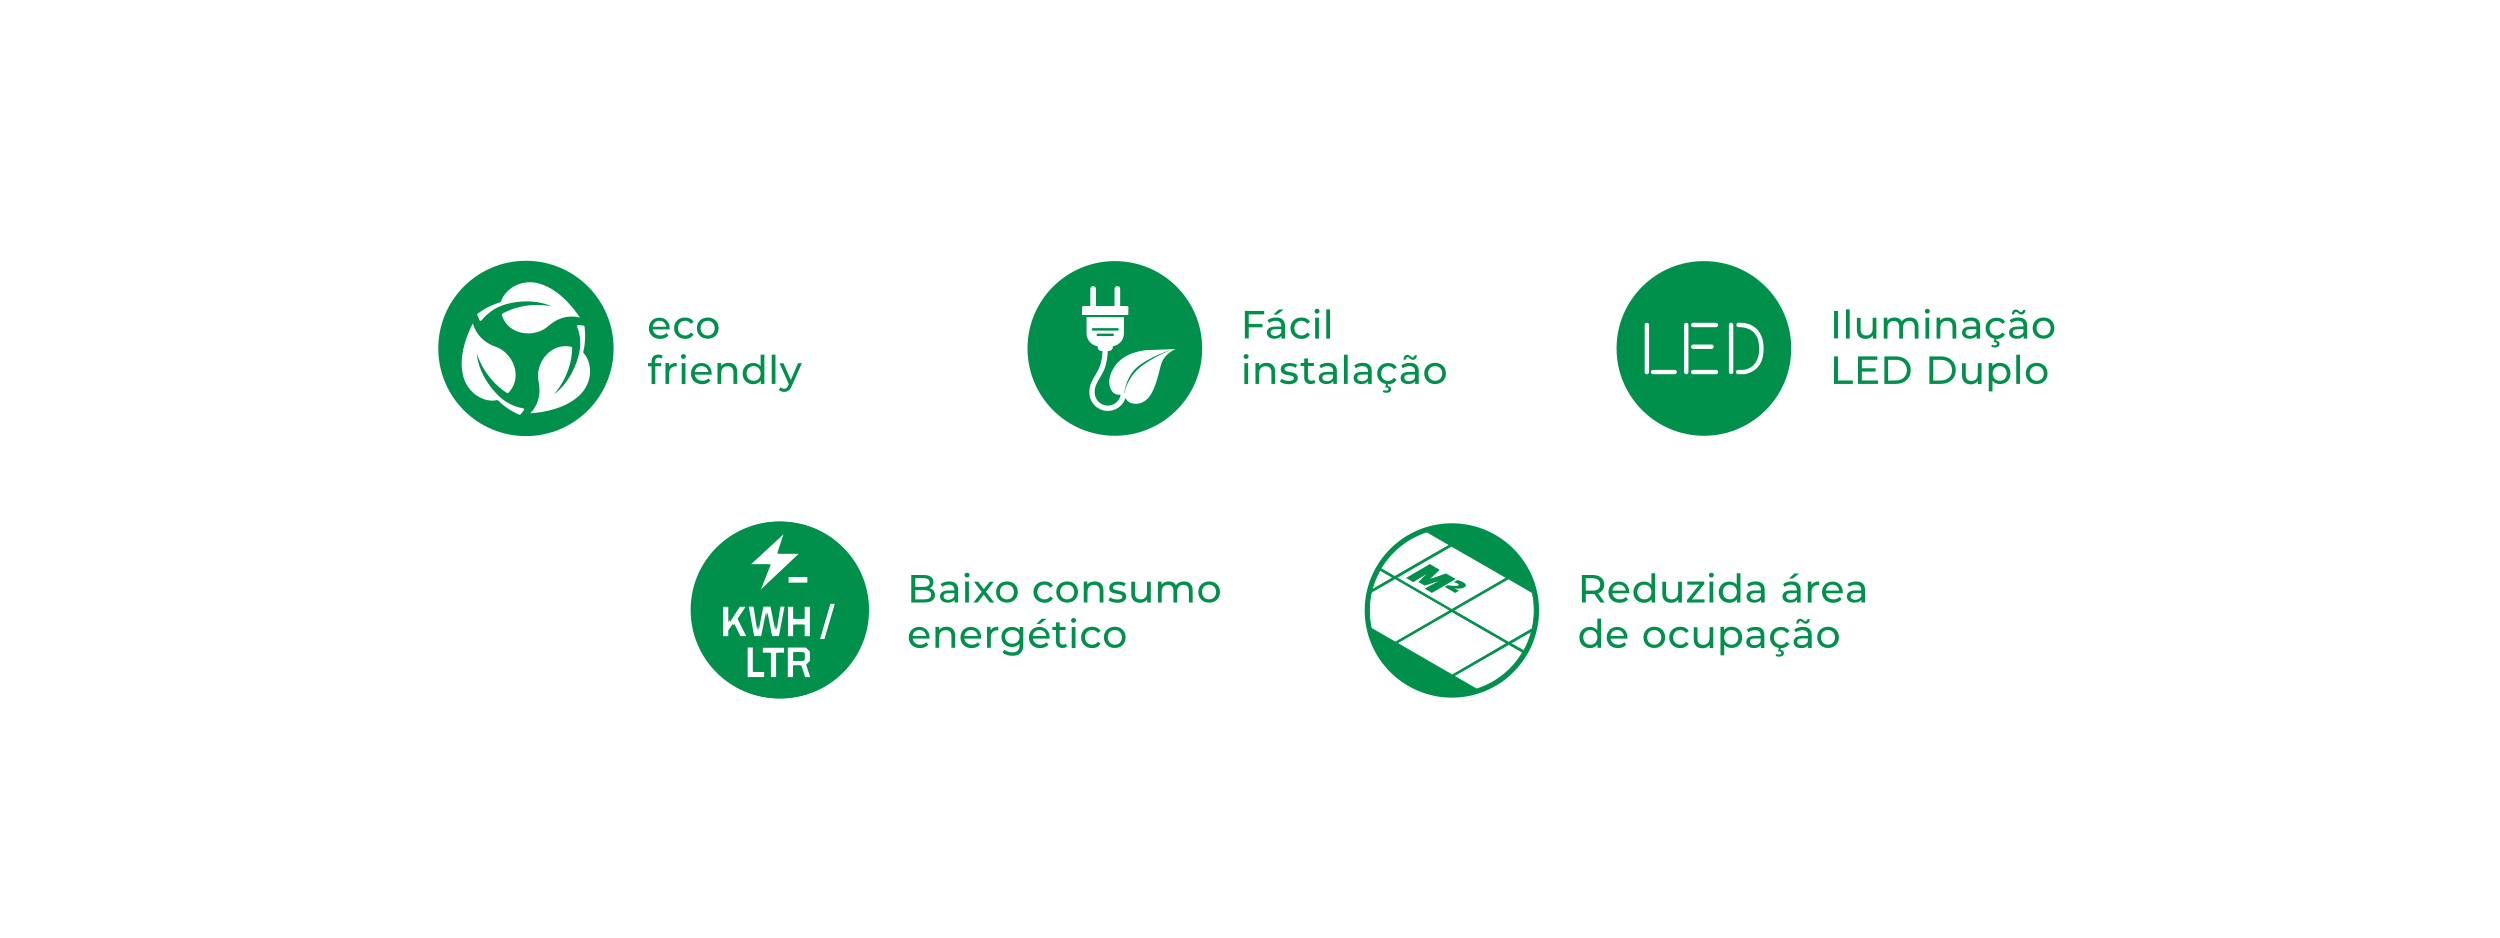 <?xml version="1.0" encoding="UTF-8"?>
<svg xmlns="http://www.w3.org/2000/svg" xmlns:xlink="http://www.w3.org/1999/xlink" version="1.1" x="0px" y="0px" viewBox="0 0 1600 600" style="enable-background:new 0 0 1600 600;" xml:space="preserve">
<style type="text/css">
	.st0{fill:#FFFFFF;}
	.st1{fill:#00904C;}
	.st2{fill:none;stroke:#00904C;stroke-width:0.605;stroke-miterlimit:10;}
</style>
<g id="Layer_2">
	<rect class="st0" width="1600" height="600"></rect>
</g>
<g id="Layer_1">
	<g>
		<path class="st1" d="M985,390.7c0,30.8-25,55.8-55.8,55.8s-55.8-25-55.8-55.8s25-55.8,55.8-55.8C960,334.9,985,359.9,985,390.7"></path>
	</g>
	<polygon class="st0" points="929.1,390.1 893.8,369.7 928.9,349.5 964.2,369.8  "></polygon>
	<polygon class="st2" points="929.1,390.1 893.8,369.7 928.9,349.5 964.2,369.8  "></polygon>
	<polygon class="st0" points="929.4,432 894.1,411.6 929.1,391.4 964.4,411.7  "></polygon>
	<polygon class="st2" points="929.4,432 894.1,411.6 929.1,391.4 964.4,411.7  "></polygon>
	<polygon class="st1" points="912.9,367.4 904.5,372.6 899.8,369.9 915.1,361 921.4,364.7 915.3,370.5 925.4,367 931.7,370.6    916.4,379.5 911.7,376.7 920.7,371.9 911.8,374.8 907.8,372.5  "></polygon>
	<g>
		<path class="st1" d="M924.6,375.6l1.9-1.1c3.9,0.6,5.9,0.6,6.7,0.2c0.5-0.3,0.6-0.6-0.1-1.1c-0.8-0.4-1.6-0.7-2.7-1l2.3-1.4    c1.1,0.2,2.5,0.7,3.6,1.4c2.9,1.7,1.9,2.7,0.7,3.4c-1.4,0.8-3.8,0.9-6.1,0.5l2.8,1.6l-2.4,1.4L924.6,375.6z"></path>
		<path class="st0" d="M891.5,369.7l-8.3-4.8c-2.2,3.9-3.9,8.1-5.1,12.5L891.5,369.7z"></path>
		<path class="st2" d="M891.5,369.7l-8.3-4.8c-2.2,3.9-3.9,8.1-5.1,12.5L891.5,369.7z"></path>
		<path class="st0" d="M883.7,363.9l8.9,5.1l35.1-20.2l-14.5-8.4C900.7,344.4,890.3,352.8,883.7,363.9"></path>
		<path class="st2" d="M883.7,363.9l8.9,5.1l35.1-20.2l-14.5-8.4C900.7,344.4,890.3,352.8,883.7,363.9z"></path>
		<path class="st0" d="M930.2,390.7l35.3,20.4l15.1-8.7c0.9-3.8,1.3-7.7,1.3-11.7c0-3.9-0.4-7.7-1.2-11.4l-15.3-8.9L930.2,390.7z"></path>
		<path class="st2" d="M930.2,390.7l35.3,20.4l15.1-8.7c0.9-3.8,1.3-7.7,1.3-11.7c0-3.9-0.4-7.7-1.2-11.4l-15.3-8.9L930.2,390.7z"></path>
		<path class="st0" d="M975.2,416.5c2.2-3.9,3.9-8.1,5-12.5l-13.4,7.7L975.2,416.5z"></path>
		<path class="st2" d="M975.2,416.5c2.2-3.9,3.9-8.1,5-12.5l-13.4,7.7L975.2,416.5z"></path>
		<path class="st0" d="M965.6,412.4l-35.1,20.2L945,441c12.5-3.9,23-12.4,29.5-23.5L965.6,412.4z"></path>
		<path class="st2" d="M965.6,412.4l-35.1,20.2L945,441c12.5-3.9,23-12.4,29.5-23.5L965.6,412.4z"></path>
		<path class="st0" d="M877.6,402.1L893,411l35.1-20.3l-35.3-20.4l-15.1,8.7c-0.9,3.8-1.3,7.7-1.3,11.7    C876.4,394.6,876.8,398.5,877.6,402.1"></path>
		<path class="st2" d="M877.6,402.1L893,411l35.1-20.3l-35.3-20.4l-15.1,8.7c-0.9,3.8-1.3,7.7-1.3,11.7    C876.4,394.6,876.8,398.5,877.6,402.1z"></path>
	</g>
	<g>
		<path class="st1" d="M1024.2,385.6l-3.8-5.4c-0.4,0-0.7,0-1.1,0h-4.4v5.4h-2.5V368h6.9c4.6,0,7.4,2.3,7.4,6.1    c0,2.7-1.4,4.7-3.9,5.6l4.2,5.9H1024.2z M1024.1,374.1c0-2.5-1.7-4-4.9-4h-4.3v7.9h4.3C1022.4,378.1,1024.1,376.6,1024.1,374.1z"></path>
		<path class="st1" d="M1042.7,379.7h-10.8c0.3,2.3,2.2,3.9,4.8,3.9c1.6,0,2.9-0.5,3.9-1.6l1.3,1.6c-1.2,1.4-3,2.2-5.3,2.2    c-4.3,0-7.2-2.8-7.2-6.8s2.8-6.8,6.7-6.8c3.9,0,6.6,2.8,6.6,6.9C1042.8,379.2,1042.8,379.5,1042.7,379.7z M1031.9,378h8.6    c-0.3-2.2-1.9-3.8-4.3-3.8C1033.9,374.1,1032.2,375.7,1031.9,378z"></path>
		<path class="st1" d="M1059.3,366.9v18.7h-2.3v-2.1c-1.1,1.5-2.8,2.3-4.8,2.3c-3.9,0-6.8-2.7-6.8-6.8c0-4.1,2.8-6.8,6.8-6.8    c1.9,0,3.6,0.7,4.7,2.1v-7.4L1059.3,366.9L1059.3,366.9z M1056.9,378.9c0-2.8-1.9-4.7-4.5-4.7s-4.5,1.8-4.5,4.7    c0,2.8,1.9,4.7,4.5,4.7S1056.9,381.8,1056.9,378.9z"></path>
		<path class="st1" d="M1076.4,372.2v13.4h-2.3v-2c-1,1.4-2.6,2.2-4.5,2.2c-3.5,0-5.7-1.9-5.7-5.8v-7.7h2.4v7.4    c0,2.6,1.3,3.9,3.6,3.9c2.5,0,4.1-1.6,4.1-4.4v-6.9h2.4V372.2z"></path>
		<path class="st1" d="M1090.9,383.6v2h-11.2V384l7.9-9.8h-7.7v-2h10.8v1.6l-7.9,9.8H1090.9z"></path>
		<path class="st1" d="M1093.7,368.1c0-0.9,0.7-1.6,1.6-1.6s1.6,0.7,1.6,1.5c0,0.9-0.7,1.6-1.6,1.6    C1094.4,369.7,1093.7,369,1093.7,368.1z M1094.1,372.2h2.4v13.4h-2.4V372.2z"></path>
		<path class="st1" d="M1113.9,366.9v18.7h-2.3v-2.1c-1.1,1.5-2.8,2.3-4.8,2.3c-3.9,0-6.8-2.7-6.8-6.8c0-4.1,2.8-6.8,6.8-6.8    c1.9,0,3.6,0.7,4.7,2.1v-7.4L1113.9,366.9L1113.9,366.9z M1111.6,378.9c0-2.8-1.9-4.7-4.5-4.7s-4.5,1.8-4.5,4.7    c0,2.8,1.9,4.7,4.5,4.7C1109.6,383.6,1111.6,381.8,1111.6,378.9z"></path>
		<path class="st1" d="M1129.4,377.5v8.1h-2.3v-1.8c-0.8,1.2-2.3,1.9-4.4,1.9c-3,0-4.9-1.6-4.9-3.9c0-2.1,1.4-3.9,5.4-3.9h3.8v-0.5    c0-2-1.2-3.2-3.6-3.2c-1.6,0-3.2,0.6-4.2,1.4l-1-1.8c1.4-1.1,3.4-1.7,5.5-1.7C1127.3,372.1,1129.4,373.9,1129.4,377.5z     M1127,381.5v-1.9h-3.7c-2.4,0-3.1,0.9-3.1,2.1c0,1.3,1.1,2.2,2.9,2.2C1124.9,383.9,1126.3,383,1127,381.5z"></path>
		<path class="st1" d="M1152.4,377.5v8.1h-2.3v-1.8c-0.8,1.2-2.3,1.9-4.4,1.9c-3,0-4.9-1.6-4.9-3.9c0-2.1,1.4-3.9,5.4-3.9h3.8v-0.5    c0-2-1.2-3.2-3.6-3.2c-1.6,0-3.2,0.6-4.2,1.4l-1-1.8c1.4-1.1,3.4-1.7,5.5-1.7C1150.4,372.1,1152.4,373.9,1152.4,377.5z     M1150,381.5v-1.9h-3.7c-2.4,0-3.1,0.9-3.1,2.1c0,1.3,1.1,2.2,2.9,2.2C1148,383.9,1149.4,383,1150,381.5z M1147.3,370.3h-2.3    l3.4-3.3h3.1L1147.3,370.3z"></path>
		<path class="st1" d="M1164.2,372.1v2.3c-0.2,0-0.4,0-0.6,0c-2.6,0-4.2,1.6-4.2,4.5v6.7h-2.4v-13.4h2.3v2.2    C1160.2,372.9,1161.9,372.1,1164.2,372.1z"></path>
		<path class="st1" d="M1179.4,379.7h-10.8c0.3,2.3,2.2,3.9,4.8,3.9c1.6,0,2.9-0.5,3.9-1.6l1.3,1.6c-1.2,1.4-3,2.2-5.3,2.2    c-4.3,0-7.2-2.8-7.2-6.8s2.8-6.8,6.7-6.8c3.9,0,6.6,2.8,6.6,6.9C1179.4,379.2,1179.4,379.5,1179.4,379.7z M1168.5,378h8.6    c-0.3-2.2-1.9-3.8-4.3-3.8C1170.5,374.1,1168.8,375.7,1168.5,378z"></path>
		<path class="st1" d="M1193.6,377.5v8.1h-2.3v-1.8c-0.8,1.2-2.3,1.9-4.4,1.9c-3,0-4.9-1.6-4.9-3.9c0-2.1,1.4-3.9,5.4-3.9h3.8v-0.5    c0-2-1.2-3.2-3.6-3.2c-1.6,0-3.2,0.6-4.2,1.4l-1-1.8c1.4-1.1,3.4-1.7,5.5-1.7C1191.5,372.1,1193.6,373.9,1193.6,377.5z     M1191.2,381.5v-1.9h-3.7c-2.4,0-3.1,0.9-3.1,2.1c0,1.3,1.1,2.2,2.9,2.2C1189.1,383.9,1190.6,383,1191.2,381.5z"></path>
	</g>
	<g>
		<path class="st1" d="M1024.7,395.9v18.7h-2.3v-2.1c-1.1,1.5-2.8,2.3-4.8,2.3c-3.9,0-6.8-2.7-6.8-6.8c0-4.1,2.8-6.8,6.8-6.8    c1.9,0,3.6,0.7,4.7,2.1v-7.4L1024.7,395.9L1024.7,395.9z M1022.3,407.9c0-2.8-1.9-4.7-4.5-4.7s-4.5,1.8-4.5,4.7    c0,2.8,1.9,4.7,4.5,4.7C1020.3,412.7,1022.3,410.8,1022.3,407.9z"></path>
		<path class="st1" d="M1041.6,408.7h-10.8c0.3,2.3,2.2,3.9,4.8,3.9c1.6,0,2.9-0.5,3.9-1.6l1.3,1.6c-1.2,1.4-3,2.2-5.3,2.2    c-4.3,0-7.2-2.8-7.2-6.8s2.8-6.8,6.7-6.8c3.9,0,6.6,2.8,6.6,6.9C1041.6,408.2,1041.6,408.5,1041.6,408.7z M1030.7,407h8.6    c-0.3-2.2-1.9-3.8-4.3-3.8C1032.7,403.2,1031,404.7,1030.7,407z"></path>
		<path class="st1" d="M1051.8,407.9c0-4,2.9-6.8,7-6.8c4,0,6.9,2.8,6.9,6.8s-2.9,6.8-6.9,6.8    C1054.7,414.8,1051.8,411.9,1051.8,407.9z M1063.2,407.9c0-2.8-1.9-4.7-4.5-4.7s-4.5,1.8-4.5,4.7c0,2.8,1.9,4.7,4.5,4.7    S1063.2,410.8,1063.2,407.9z"></path>
		<path class="st1" d="M1068.3,407.9c0-4,2.9-6.8,7.1-6.8c2.4,0,4.4,1,5.4,2.8l-1.8,1.2c-0.9-1.3-2.2-1.9-3.6-1.9    c-2.6,0-4.6,1.8-4.6,4.7c0,2.9,2,4.7,4.6,4.7c1.5,0,2.8-0.6,3.6-1.9l1.8,1.2c-1.1,1.9-3,2.9-5.4,2.9    C1071.3,414.8,1068.3,411.9,1068.3,407.9z"></path>
		<path class="st1" d="M1096.5,401.3v13.4h-2.3v-2c-1,1.4-2.6,2.2-4.5,2.2c-3.5,0-5.7-1.9-5.7-5.8v-7.7h2.4v7.4    c0,2.6,1.3,3.9,3.6,3.9c2.5,0,4.1-1.6,4.1-4.4v-6.9h2.4V401.3z"></path>
		<path class="st1" d="M1115,407.9c0,4.1-2.8,6.8-6.8,6.8c-1.9,0-3.6-0.7-4.7-2.2v6.9h-2.4v-18.2h2.3v2.1c1.1-1.5,2.8-2.2,4.8-2.2    C1112.1,401.1,1115,403.9,1115,407.9z M1112.5,407.9c0-2.8-1.9-4.7-4.5-4.7c-2.5,0-4.5,1.9-4.5,4.7c0,2.8,1.9,4.7,4.5,4.7    C1110.6,412.7,1112.5,410.8,1112.5,407.9z"></path>
		<path class="st1" d="M1129.2,406.6v8.1h-2.3v-1.8c-0.8,1.2-2.3,1.9-4.4,1.9c-3,0-4.9-1.6-4.9-3.9c0-2.1,1.4-3.9,5.4-3.9h3.8v-0.5    c0-2-1.2-3.2-3.6-3.2c-1.6,0-3.2,0.6-4.2,1.4l-1-1.8c1.4-1.1,3.4-1.7,5.5-1.7C1127.2,401.1,1129.2,402.9,1129.2,406.6z     M1126.8,410.5v-1.9h-3.7c-2.4,0-3.1,0.9-3.1,2.1c0,1.3,1.1,2.2,2.9,2.2C1124.8,412.9,1126.2,412.1,1126.8,410.5z"></path>
		<path class="st1" d="M1143.4,410.7l1.8,1.2c-1.1,1.9-3,2.9-5.4,2.9l-0.3,1.1c1.5,0.2,2.2,1,2.2,2.1c0,1.4-1.2,2.3-3.1,2.3    c-0.9,0-1.6-0.2-2.2-0.6l0.5-1.2c0.5,0.3,1.1,0.4,1.7,0.4c1,0,1.4-0.4,1.4-1s-0.4-1-1.4-1h-0.7l0.6-2.2c-3.4-0.6-5.7-3.2-5.7-6.7    c0-4,2.9-6.8,7.1-6.8c2.4,0,4.4,1,5.4,2.8l-1.8,1.2c-0.9-1.3-2.2-1.9-3.6-1.9c-2.6,0-4.6,1.8-4.6,4.7c0,2.9,2,4.7,4.6,4.7    C1141.2,412.7,1142.6,412,1143.4,410.7z"></path>
		<path class="st1" d="M1159.5,406.6v8.1h-2.3v-1.8c-0.8,1.2-2.3,1.9-4.4,1.9c-3,0-4.9-1.6-4.9-3.9c0-2.1,1.4-3.9,5.4-3.9h3.8v-0.5    c0-2-1.2-3.2-3.6-3.2c-1.6,0-3.2,0.6-4.2,1.4l-1-1.8c1.4-1.1,3.4-1.7,5.5-1.7C1157.4,401.1,1159.5,402.9,1159.5,406.6z     M1151,399.1h-1.4c0.1-1.9,1-3.1,2.5-3.1c1.6,0,2.4,1.7,3.4,1.7c0.7,0,1.2-0.6,1.3-1.5h1.4c-0.1,1.8-1,3-2.5,3    c-1.6,0-2.4-1.7-3.4-1.7C1151.6,397.6,1151.1,398.1,1151,399.1z M1157,410.5v-1.9h-3.7c-2.4,0-3.1,0.9-3.1,2.1    c0,1.3,1.1,2.2,2.9,2.2C1155,412.9,1156.4,412.1,1157,410.5z"></path>
		<path class="st1" d="M1163,407.9c0-4,2.9-6.8,7-6.8c4,0,6.9,2.8,6.9,6.8s-2.9,6.8-6.9,6.8C1165.9,414.8,1163,411.9,1163,407.9z     M1174.4,407.9c0-2.8-1.9-4.7-4.5-4.7s-4.5,1.8-4.5,4.7c0,2.8,1.9,4.7,4.5,4.7S1174.4,410.8,1174.4,407.9z"></path>
	</g>
	<g>
		<path class="st1" d="M598.4,380.8c0,3-2.3,4.8-6.8,4.8h-8.4V368h7.9c4.1,0,6.3,1.7,6.3,4.6c0,1.9-1,3.2-2.4,3.9    C597.1,377,598.4,378.5,598.4,380.8z M585.8,370v5.6h5.2c2.6,0,4-1,4-2.8c0-1.9-1.5-2.8-4-2.8L585.8,370L585.8,370z M595.9,380.6    c0-2-1.5-2.9-4.3-2.9h-5.8v5.9h5.8C594.4,383.5,595.9,382.7,595.9,380.6z"></path>
		<path class="st1" d="M613.2,377.5v8.1h-2.3v-1.8c-0.8,1.2-2.3,1.9-4.4,1.9c-3,0-4.9-1.6-4.9-3.9c0-2.1,1.4-3.9,5.4-3.9h3.8v-0.5    c0-2-1.2-3.2-3.6-3.2c-1.6,0-3.2,0.6-4.2,1.4l-1-1.8c1.4-1.1,3.4-1.7,5.5-1.7C611.1,372.1,613.2,373.9,613.2,377.5z M610.8,381.5    v-1.9H607c-2.4,0-3.1,0.9-3.1,2.1c0,1.3,1.1,2.2,2.9,2.2C608.7,383.9,610.2,383,610.8,381.5z"></path>
		<path class="st1" d="M617.3,368.1c0-0.9,0.7-1.6,1.6-1.6c0.9,0,1.6,0.7,1.6,1.5c0,0.9-0.7,1.6-1.6,1.6    C618,369.7,617.3,369,617.3,368.1z M617.7,372.2h2.4v13.4h-2.4V372.2z"></path>
		<path class="st1" d="M633.5,385.6l-3.9-5.1l-3.9,5.1H623l5.3-6.8l-5-6.5h2.7l3.7,4.8l3.7-4.8h2.6l-5,6.5l5.3,6.8H633.5z"></path>
		<path class="st1" d="M637.5,378.9c0-4,2.9-6.8,7-6.8c4,0,6.9,2.8,6.9,6.8s-2.9,6.8-6.9,6.8C640.4,385.7,637.5,382.9,637.5,378.9z     M648.9,378.9c0-2.8-1.9-4.7-4.5-4.7s-4.5,1.8-4.5,4.7c0,2.8,1.9,4.7,4.5,4.7S648.9,381.8,648.9,378.9z"></path>
		<path class="st1" d="M661.4,378.9c0-4,2.9-6.8,7.1-6.8c2.4,0,4.4,1,5.4,2.8l-1.8,1.2c-0.9-1.3-2.2-1.9-3.6-1.9    c-2.6,0-4.6,1.8-4.6,4.7c0,2.9,2,4.7,4.6,4.7c1.5,0,2.8-0.6,3.6-1.9l1.8,1.2c-1.1,1.9-3,2.9-5.4,2.9    C664.4,385.7,661.4,382.9,661.4,378.9z"></path>
		<path class="st1" d="M676,378.9c0-4,2.9-6.8,7-6.8c4,0,6.9,2.8,6.9,6.8s-2.9,6.8-6.9,6.8C679,385.7,676,382.9,676,378.9z     M687.5,378.9c0-2.8-1.9-4.7-4.5-4.7s-4.5,1.8-4.5,4.7c0,2.8,1.9,4.7,4.5,4.7C685.5,383.6,687.5,381.8,687.5,378.9z"></path>
		<path class="st1" d="M706.2,377.9v7.7h-2.4v-7.4c0-2.6-1.3-3.9-3.6-3.9c-2.6,0-4.2,1.5-4.2,4.4v6.9h-2.4v-13.4h2.3v2    c1-1.4,2.7-2.1,4.8-2.1C703.9,372.1,706.2,374,706.2,377.9z"></path>
		<path class="st1" d="M709.4,384.2l1-1.9c1.1,0.8,2.9,1.4,4.7,1.4c2.2,0,3.2-0.7,3.2-1.8c0-3-8.4-0.4-8.4-5.7c0-2.4,2.1-4,5.6-4    c1.7,0,3.7,0.5,4.9,1.2l-1,1.9c-1.2-0.8-2.5-1.1-3.9-1.1c-2.1,0-3.2,0.8-3.2,1.8c0,3.1,8.5,0.6,8.5,5.8c0,2.4-2.2,4-5.8,4    C712.7,385.7,710.5,385.1,709.4,384.2z"></path>
		<path class="st1" d="M736.5,372.2v13.4h-2.3v-2c-1,1.4-2.6,2.2-4.5,2.2c-3.5,0-5.7-1.9-5.7-5.8v-7.7h2.4v7.4    c0,2.6,1.3,3.9,3.6,3.9c2.5,0,4.1-1.6,4.1-4.4v-6.9h2.4V372.2z"></path>
		<path class="st1" d="M763.3,377.9v7.7h-2.4v-7.4c0-2.6-1.3-3.9-3.5-3.9c-2.4,0-4,1.5-4,4.4v6.9H751v-7.4c0-2.6-1.3-3.9-3.5-3.9    c-2.4,0-4,1.5-4,4.4v6.9h-2.4v-13.4h2.3v2c1-1.4,2.6-2.1,4.6-2.1s3.8,0.8,4.6,2.5c1-1.5,2.9-2.5,5.1-2.5    C761.1,372.1,763.3,374,763.3,377.9z"></path>
		<path class="st1" d="M766.9,378.9c0-4,2.9-6.8,7-6.8c4,0,6.9,2.8,6.9,6.8s-2.9,6.8-6.9,6.8C769.8,385.7,766.9,382.9,766.9,378.9z     M778.3,378.9c0-2.8-1.9-4.7-4.5-4.7s-4.5,1.8-4.5,4.7c0,2.8,1.9,4.7,4.5,4.7S778.3,381.8,778.3,378.9z"></path>
	</g>
	<g>
		<path class="st1" d="M594.9,408.7h-10.8c0.3,2.3,2.2,3.9,4.8,3.9c1.6,0,2.9-0.5,3.9-1.6l1.3,1.6c-1.2,1.4-3,2.2-5.3,2.2    c-4.3,0-7.2-2.8-7.2-6.8s2.8-6.8,6.7-6.8s6.6,2.8,6.6,6.9C595,408.2,595,408.5,594.9,408.7z M584.1,407h8.6    c-0.3-2.2-1.9-3.8-4.3-3.8C586.1,403.2,584.3,404.7,584.1,407z"></path>
		<path class="st1" d="M611.3,406.9v7.7h-2.4v-7.4c0-2.6-1.3-3.9-3.6-3.9c-2.6,0-4.2,1.5-4.2,4.4v6.9h-2.4v-13.4h2.3v2    c1-1.4,2.7-2.1,4.8-2.1C609,401.1,611.3,403,611.3,406.9z"></path>
		<path class="st1" d="M628,408.7h-10.8c0.3,2.3,2.2,3.9,4.8,3.9c1.6,0,2.9-0.5,3.9-1.6l1.3,1.6c-1.2,1.4-3,2.2-5.3,2.2    c-4.3,0-7.2-2.8-7.2-6.8s2.8-6.8,6.7-6.8s6.6,2.8,6.6,6.9C628.1,408.2,628.1,408.5,628,408.7z M617.2,407h8.6    c-0.3-2.2-1.9-3.8-4.3-3.8C619.2,403.2,617.5,404.7,617.2,407z"></path>
		<path class="st1" d="M638.9,401.1v2.3c-0.2,0-0.4,0-0.6,0c-2.6,0-4.2,1.6-4.2,4.5v6.7h-2.4v-13.4h2.3v2.2    C634.9,401.9,636.5,401.1,638.9,401.1z"></path>
		<path class="st1" d="M654.9,401.3v11.5c0,4.7-2.4,6.9-6.9,6.9c-2.4,0-4.9-0.7-6.4-2l1.2-1.9c1.2,1.1,3.2,1.7,5.1,1.7    c3.1,0,4.6-1.5,4.6-4.5v-1c-1.2,1.4-2.9,2.1-4.8,2.1c-3.9,0-6.8-2.6-6.8-6.5s2.9-6.4,6.8-6.4c2,0,3.8,0.7,4.9,2.2v-2.1    L654.9,401.3L654.9,401.3z M652.5,407.6c0-2.6-1.9-4.3-4.6-4.3c-2.7,0-4.6,1.7-4.6,4.3c0,2.6,1.9,4.4,4.6,4.4    C650.6,411.9,652.5,410.2,652.5,407.6z"></path>
		<path class="st1" d="M671.8,408.7H661c0.3,2.3,2.2,3.9,4.8,3.9c1.6,0,2.9-0.5,3.9-1.6l1.3,1.6c-1.2,1.4-3,2.2-5.3,2.2    c-4.3,0-7.2-2.8-7.2-6.8s2.8-6.8,6.7-6.8s6.6,2.8,6.6,6.9C671.8,408.2,671.8,408.5,671.8,408.7z M661,407h8.6    c-0.3-2.2-1.9-3.8-4.3-3.8S661.2,404.7,661,407z M665.6,399.3h-2.3l3.4-3.3h3.1L665.6,399.3z"></path>
		<path class="st1" d="M682.9,413.8c-0.7,0.6-1.8,0.9-2.9,0.9c-2.7,0-4.2-1.5-4.2-4.2v-7.3h-2.3v-2h2.3v-2.9h2.4v2.9h3.8v2h-3.8v7.2    c0,1.4,0.8,2.2,2.1,2.2c0.7,0,1.4-0.2,1.9-0.6L682.9,413.8z"></path>
		<path class="st1" d="M685.5,397.1c0-0.9,0.7-1.6,1.6-1.6c0.9,0,1.6,0.7,1.6,1.5c0,0.9-0.7,1.6-1.6,1.6    C686.2,398.7,685.5,398,685.5,397.1z M685.9,401.3h2.4v13.4h-2.4V401.3z"></path>
		<path class="st1" d="M691.9,407.9c0-4,2.9-6.8,7.1-6.8c2.4,0,4.4,1,5.4,2.8l-1.8,1.2c-0.9-1.3-2.2-1.9-3.6-1.9    c-2.6,0-4.6,1.8-4.6,4.7c0,2.9,2,4.7,4.6,4.7c1.5,0,2.8-0.6,3.6-1.9l1.8,1.2c-1.1,1.9-3,2.9-5.4,2.9    C694.8,414.8,691.9,411.9,691.9,407.9z"></path>
		<path class="st1" d="M706.5,407.9c0-4,2.9-6.8,7-6.8c4,0,6.9,2.8,6.9,6.8s-2.9,6.8-6.9,6.8C709.5,414.8,706.5,411.9,706.5,407.9z     M718,407.9c0-2.8-1.9-4.7-4.5-4.7s-4.5,1.8-4.5,4.7c0,2.8,1.9,4.7,4.5,4.7C716,412.7,718,410.8,718,407.9z"></path>
	</g>
	<g>
		<path class="st1" d="M699.5,211.6h15.7c0.4,0,0.8-0.3,0.8-0.8c0-0.4-0.3-0.8-0.8-0.8h-15.7c-0.4,0-0.8,0.3-0.8,0.8    S699.1,211.6,699.5,211.6 M702.6,215.1h9.5c0.4,0,0.8-0.3,0.8-0.8c0-0.4-0.3-0.8-0.8-0.8h-9.5c-0.4,0-0.8,0.3-0.8,0.8    S702.1,215.1,702.6,215.1 M727.5,237c6.7-6.8,21.3-12.8,21.3-12.8v-0.1c0,0-14.3,4.8-21.4,11.2c-5.4,4.8-7.2,12.1-8,16.2l0.2,0.1    C720.4,247.3,723.2,241.3,727.5,237 M752.5,223.4c0,0-7.6,2.6-9.6,10.5s-4.2,17.3-8.7,21.5c-3.6,3.3-7.5,3.5-10.4,2.5    c-1.8-0.6-2.9-2-3.5-3.2c-1.5,4.8-6,8.3-11.3,8.3c-6.5,0-11.8-5.3-11.8-11.8v-0.7c0-4,1.9-7.3,3.8-10.4c0.9-1.6,1.9-3.2,2.6-4.9    c1.4-3.3,1.9-7.4,2-10.6h-0.7c-1.3,0-2.4-1.1-2.4-2.4v-0.6c-4-0.6-7.1-4-7.1-8.2V203h23.9v10.4c0,4.2-3.1,7.6-7.1,8.2v0.6    c0,1.3-1.1,2.4-2.4,2.4H709c-0.2,3.5-0.7,8.1-2.3,11.9c-0.8,1.9-1.8,3.6-2.8,5.3c-1.8,3-3.3,5.6-3.3,8.7v0.7    c0,4.6,3.8,8.4,8.4,8.4c4.1,0,7.6-3,8.2-7c-1.4,0.1-3.2,0-4.5-1.1c-2.1-1.8-4.1-6.5-1.7-12.5c4.7-11.8,16.2-14.1,22.4-14.9    L752.5,223.4z M722.1,201.6h-29.6v-4.9c0-0.5,0.4-0.8,0.8-0.8h4.5v-11c0-1,0.8-1.8,1.8-1.8s1.8,0.8,1.8,1.8v11h11.9v-11    c0-1,0.8-1.8,1.8-1.8s1.8,0.8,1.8,1.8v11h4.5c0.5,0,0.8,0.4,0.8,0.8L722.1,201.6L722.1,201.6z M769.4,223    c0-30.9-25-55.9-55.9-55.9s-55.9,25-55.9,55.9s25,55.9,55.9,55.9C744.3,278.9,769.4,253.9,769.4,223"></path>
	</g>
	<g>
		<path class="st1" d="M799.2,201.2v6.1h8.8v2.2h-8.8v7.1h-2.5V199h12.4v2.2H799.2z"></path>
		<path class="st1" d="M822.4,208.6v8.1h-2.3v-1.8c-0.8,1.2-2.3,1.9-4.4,1.9c-3,0-4.9-1.6-4.9-3.9c0-2.1,1.4-3.9,5.4-3.9h3.8v-0.5    c0-2-1.2-3.2-3.6-3.2c-1.6,0-3.2,0.6-4.2,1.4l-1-1.8c1.4-1.1,3.4-1.7,5.5-1.7C820.3,203.2,822.4,205,822.4,208.6z M820,212.6v-1.9    h-3.7c-2.4,0-3.1,0.9-3.1,2.1c0,1.3,1.1,2.2,2.9,2.2C817.9,215,819.4,214.1,820,212.6z M817.2,201.4H815l3.4-3.3h3.1L817.2,201.4z    "></path>
		<path class="st1" d="M825.9,210c0-4,2.9-6.8,7.1-6.8c2.4,0,4.4,1,5.4,2.8l-1.8,1.2c-0.9-1.3-2.2-1.9-3.6-1.9    c-2.6,0-4.6,1.8-4.6,4.7s2,4.7,4.6,4.7c1.5,0,2.8-0.6,3.6-1.9l1.8,1.2c-1.1,1.9-3,2.9-5.4,2.9C828.8,216.8,825.9,214,825.9,210z"></path>
		<path class="st1" d="M841.3,199.2c0-0.9,0.7-1.6,1.6-1.6c0.9,0,1.6,0.7,1.6,1.5c0,0.9-0.7,1.6-1.6,1.6    C842,200.8,841.3,200.1,841.3,199.2z M841.7,203.3h2.4v13.4h-2.4V203.3z"></path>
		<path class="st1" d="M848.8,198h2.4v18.7h-2.4V198z"></path>
	</g>
	<g>
		<path class="st1" d="M795.9,228.2c0-0.9,0.7-1.6,1.6-1.6c0.9,0,1.6,0.7,1.6,1.5c0,0.9-0.7,1.6-1.6,1.6    C796.6,229.8,795.9,229.1,795.9,228.2z M796.4,232.4h2.4v13.4h-2.4V232.4z"></path>
		<path class="st1" d="M816.1,238v7.7h-2.4v-7.4c0-2.6-1.3-3.9-3.6-3.9c-2.6,0-4.2,1.5-4.2,4.4v6.9h-2.4v-13.4h2.3v2    c1-1.4,2.7-2.1,4.8-2.1C813.8,232.2,816.1,234.1,816.1,238z"></path>
		<path class="st1" d="M819.2,244.3l1-1.9c1.1,0.8,2.9,1.4,4.7,1.4c2.2,0,3.2-0.7,3.2-1.8c0-3-8.4-0.4-8.4-5.7c0-2.4,2.1-4,5.6-4    c1.7,0,3.7,0.5,4.9,1.2l-1,1.9c-1.2-0.8-2.5-1.1-3.9-1.1c-2.1,0-3.2,0.8-3.2,1.8c0,3.1,8.5,0.6,8.5,5.8c0,2.4-2.2,4-5.8,4    C822.5,245.9,820.3,245.2,819.2,244.3z"></path>
		<path class="st1" d="M841.8,244.9c-0.7,0.6-1.8,0.9-2.9,0.9c-2.7,0-4.2-1.5-4.2-4.2v-7.3h-2.3v-2h2.3v-2.9h2.4v2.9h3.8v2h-3.8v7.2    c0,1.4,0.8,2.2,2.1,2.2c0.7,0,1.4-0.2,1.9-0.6L841.8,244.9z"></path>
		<path class="st1" d="M855.6,237.6v8.1h-2.3v-1.8c-0.8,1.2-2.3,1.9-4.4,1.9c-3,0-4.9-1.6-4.9-3.9c0-2.1,1.4-3.9,5.4-3.9h3.8v-0.5    c0-2-1.2-3.2-3.6-3.2c-1.6,0-3.2,0.6-4.2,1.4l-1-1.8c1.4-1.1,3.4-1.7,5.5-1.7C853.5,232.2,855.6,234,855.6,237.6z M853.1,241.6    v-1.9h-3.7c-2.4,0-3.1,0.9-3.1,2.1c0,1.3,1.1,2.2,2.9,2.2C851.1,244,852.5,243.2,853.1,241.6z"></path>
		<path class="st1" d="M860.1,227h2.4v18.7h-2.4V227z"></path>
		<path class="st1" d="M877.9,237.6v8.1h-2.3v-1.8c-0.8,1.2-2.3,1.9-4.4,1.9c-3,0-4.9-1.6-4.9-3.9c0-2.1,1.4-3.9,5.4-3.9h3.8v-0.5    c0-2-1.2-3.2-3.6-3.2c-1.6,0-3.2,0.6-4.2,1.4l-1-1.8c1.4-1.1,3.4-1.7,5.5-1.7C875.8,232.2,877.9,234,877.9,237.6z M875.5,241.6    v-1.9h-3.7c-2.4,0-3.1,0.9-3.1,2.1c0,1.3,1.1,2.2,2.9,2.2C873.4,244,874.9,243.2,875.5,241.6z"></path>
		<path class="st1" d="M892,241.8l1.8,1.2c-1.1,1.9-3,2.9-5.4,2.9l-0.3,1.1c1.5,0.2,2.2,1,2.2,2.1c0,1.4-1.2,2.3-3.1,2.3    c-0.9,0-1.6-0.2-2.2-0.6l0.5-1.2c0.5,0.3,1.1,0.4,1.7,0.4c1,0,1.4-0.4,1.4-1s-0.4-1-1.4-1h-0.7l0.6-2.2c-3.4-0.6-5.7-3.2-5.7-6.7    c0-4,2.9-6.8,7.1-6.8c2.4,0,4.4,1,5.4,2.8l-1.8,1.2c-0.9-1.3-2.2-1.9-3.6-1.9c-2.6,0-4.6,1.8-4.6,4.7s2,4.7,4.6,4.7    C889.9,243.7,891.2,243.1,892,241.8z"></path>
		<path class="st1" d="M908,237.6v8.1h-2.3v-1.8c-0.8,1.2-2.3,1.9-4.4,1.9c-3,0-4.9-1.6-4.9-3.9c0-2.1,1.4-3.9,5.4-3.9h3.8v-0.5    c0-2-1.2-3.2-3.6-3.2c-1.6,0-3.2,0.6-4.2,1.4l-1-1.8c1.4-1.1,3.4-1.7,5.5-1.7C906,232.2,908,234,908,237.6z M899.6,230.2h-1.4    c0.1-1.9,1-3.1,2.5-3.1c1.6,0,2.4,1.7,3.4,1.7c0.7,0,1.2-0.6,1.3-1.5h1.4c-0.1,1.8-1,3-2.5,3c-1.6,0-2.4-1.7-3.4-1.7    C900.2,228.7,899.7,229.2,899.6,230.2z M905.6,241.6v-1.9h-3.7c-2.4,0-3.1,0.9-3.1,2.1c0,1.3,1.1,2.2,2.9,2.2    C903.6,244,905,243.2,905.6,241.6z"></path>
		<path class="st1" d="M911.5,239c0-4,2.9-6.8,7-6.8c4,0,6.9,2.8,6.9,6.8s-2.9,6.8-6.9,6.8C914.5,245.9,911.5,243,911.5,239z     M923,239c0-2.8-1.9-4.7-4.5-4.7s-4.5,1.8-4.5,4.7c0,2.8,1.9,4.7,4.5,4.7S923,241.9,923,239z"></path>
	</g>
	<g>
		<path class="st1" d="M1090.5,278.9c30.9,0,55.9-25,55.9-55.9s-25-55.9-55.9-55.9s-55.9,25-55.9,55.9S1059.7,278.9,1090.5,278.9"></path>
		<path class="st0" d="M1057.7,239.5h14.1c0.8,0,1.4-0.6,1.4-1.4c0-0.8-0.6-1.4-1.4-1.4H1058c-0.8,0-1.4,0.6-1.4,1.4    c0,0.8,0.6,1.4,1.4,1.4 M1052.6,208v30.1c0,0.8,0.6,1.4,1.4,1.4s1.4-0.6,1.4-1.4V208c0-0.8-0.6-1.4-1.4-1.4    S1052.6,207.2,1052.6,208 M1083.3,223.3h12.1c0.8,0,1.4-0.6,1.4-1.4c0-0.8-0.6-1.4-1.4-1.4h-11.7c-0.8,0-1.4,0.6-1.4,1.4    c0,0.8,0.6,1.4,1.4,1.4 M1083.2,239.5h15c0.8,0,1.4-0.6,1.4-1.4c0-0.8-0.6-1.4-1.4-1.4h-14.6c-0.8,0-1.4,0.6-1.4,1.4    c0,0.8,0.6,1.4,1.4,1.4 M1077.8,208v30.1c0,0.8,0.6,1.4,1.4,1.4s1.4-0.6,1.4-1.4V208c0-0.8-0.6-1.4-1.4-1.4    S1077.8,207.2,1077.8,208 M1098.2,206.6h-14.5c-0.8,0-1.4,0.6-1.4,1.4c0,0.8,0.6,1.4,1.4,1.4h14.5c0.8,0,1.4-0.6,1.4-1.4    C1099.6,207.2,1099,206.6,1098.2,206.6 M1113.9,206.5h-1.2c-0.8,0-1.4,0.7-1.4,1.5s0.6,1.4,1.4,1.4h1.2c0.6,0,1.2,0.1,1.8,0.2    c1.5,0.2,2.9,0.7,4.2,1.3c1.3,0.7,2.4,1.6,3.3,2.7c1,1.3,1.7,2.8,2.1,4.4c0.4,1.6,0.6,3.4,0.6,5.1v0.1c0,1.8-0.2,3.5-0.7,5.2    s-1.2,3.3-2.3,4.6c-1.4,1.7-3.2,2.7-4.7,3.2c-0.9,0.3-1.8,0.5-2.8,0.5h-1.2h-1.8c-0.8,0-1.4,0.6-1.4,1.4c0,0.8,0.6,1.4,1.4,1.4    h1.7h1.5c1.2,0,2.4-0.3,3.5-0.7c2-0.7,4.3-1.9,6.1-4.1c1.4-1.6,2.3-3.6,2.8-5.6s0.7-4,0.7-6V223c0-1.9-0.2-3.9-0.7-5.8    c-0.5-1.9-1.4-3.8-2.6-5.4c-1.1-1.5-2.6-2.6-4.2-3.5c-1.6-0.8-3.3-1.4-5.1-1.6C1115.2,206.6,1114.3,206.5,1113.9,206.5     M1106.5,207.9V238c0,0.8,0.6,1.4,1.4,1.4s1.4-0.6,1.4-1.4v-30.1c0-0.8-0.6-1.4-1.4-1.4S1106.5,207.1,1106.5,207.9"></path>
		<g>
			<path class="st1" d="M1173.8,199h2.5v17.6h-2.5V199z"></path>
			<path class="st1" d="M1181.4,198h2.4v18.7h-2.4V198z"></path>
			<path class="st1" d="M1200.9,203.3v13.4h-2.3v-2c-1,1.4-2.6,2.2-4.5,2.2c-3.5,0-5.7-1.9-5.7-5.8v-7.7h2.4v7.4     c0,2.6,1.3,3.9,3.6,3.9c2.5,0,4.1-1.6,4.1-4.4v-6.9L1200.9,203.3L1200.9,203.3z"></path>
			<path class="st1" d="M1227.8,209v7.7h-2.4v-7.4c0-2.6-1.3-3.9-3.5-3.9c-2.4,0-4,1.5-4,4.4v6.9h-2.4v-7.4c0-2.6-1.3-3.9-3.5-3.9     c-2.4,0-4,1.5-4,4.4v6.9h-2.4v-13.4h2.3v2c1-1.4,2.6-2.1,4.6-2.1s3.8,0.8,4.6,2.5c1-1.5,2.9-2.5,5.1-2.5     C1225.6,203.2,1227.8,205.1,1227.8,209z"></path>
			<path class="st1" d="M1231.9,199.2c0-0.9,0.7-1.6,1.6-1.6s1.6,0.7,1.6,1.5c0,0.9-0.7,1.6-1.6,1.6     C1232.6,200.8,1231.9,200.1,1231.9,199.2z M1232.3,203.3h2.4v13.4h-2.4V203.3z"></path>
			<path class="st1" d="M1252,209v7.7h-2.4v-7.4c0-2.6-1.3-3.9-3.6-3.9c-2.6,0-4.2,1.5-4.2,4.4v6.9h-2.4v-13.4h2.3v2     c1-1.4,2.7-2.1,4.8-2.1C1249.7,203.2,1252,205.1,1252,209z"></path>
			<path class="st1" d="M1267.3,208.6v8.1h-2.3v-1.8c-0.8,1.2-2.3,1.9-4.4,1.9c-3,0-4.9-1.6-4.9-3.9c0-2.1,1.4-3.9,5.4-3.9h3.8v-0.5     c0-2-1.2-3.2-3.6-3.2c-1.6,0-3.2,0.6-4.2,1.4l-1-1.8c1.4-1.1,3.4-1.7,5.5-1.7C1265.2,203.2,1267.3,205,1267.3,208.6z      M1264.8,212.6v-1.9h-3.7c-2.4,0-3.1,0.9-3.1,2.1c0,1.3,1.1,2.2,2.9,2.2C1262.8,215,1264.2,214.1,1264.8,212.6z"></path>
			<path class="st1" d="M1281.4,212.8l1.8,1.2c-1.1,1.9-3,2.9-5.4,2.9l-0.3,1.1c1.5,0.2,2.2,1,2.2,2.1c0,1.4-1.2,2.3-3.1,2.3     c-0.9,0-1.6-0.2-2.2-0.6l0.5-1.2c0.5,0.3,1.1,0.4,1.7,0.4c1,0,1.4-0.4,1.4-1s-0.4-1-1.4-1h-0.7l0.6-2.2c-3.4-0.6-5.7-3.2-5.7-6.7     c0-4,2.9-6.8,7.1-6.8c2.4,0,4.4,1,5.4,2.8l-1.8,1.2c-0.9-1.3-2.2-1.9-3.6-1.9c-2.6,0-4.6,1.8-4.6,4.7s2,4.7,4.6,4.7     C1279.2,214.7,1280.5,214.1,1281.4,212.8z"></path>
			<path class="st1" d="M1297.4,208.6v8.1h-2.3v-1.8c-0.8,1.2-2.3,1.9-4.4,1.9c-3,0-4.9-1.6-4.9-3.9c0-2.1,1.4-3.9,5.4-3.9h3.8v-0.5     c0-2-1.2-3.2-3.6-3.2c-1.6,0-3.2,0.6-4.2,1.4l-1-1.8c1.4-1.1,3.4-1.7,5.5-1.7C1295.4,203.2,1297.4,205,1297.4,208.6z M1289,201.2     h-1.4c0.1-1.9,1-3.1,2.5-3.1c1.6,0,2.4,1.7,3.4,1.7c0.7,0,1.2-0.6,1.3-1.5h1.4c0,1.8-1,3-2.5,3c-1.6,0-2.4-1.7-3.4-1.7     C1289.6,199.6,1289.1,200.2,1289,201.2z M1295,212.6v-1.9h-3.7c-2.4,0-3.1,0.9-3.1,2.1c0,1.3,1.1,2.2,2.9,2.2     C1293,215,1294.4,214.1,1295,212.6z"></path>
			<path class="st1" d="M1300.9,210c0-4,2.9-6.8,7-6.8s6.9,2.8,6.9,6.8s-2.9,6.8-6.9,6.8S1300.9,214,1300.9,210z M1312.4,210     c0-2.8-1.9-4.7-4.5-4.7s-4.5,1.8-4.5,4.7c0,2.8,1.9,4.7,4.5,4.7S1312.4,212.8,1312.4,210z"></path>
		</g>
	</g>
	<g>
		<path class="st1" d="M1173.8,228.1h2.5v15.4h9.5v2.2h-12.1L1173.8,228.1L1173.8,228.1z"></path>
		<path class="st1" d="M1201.9,243.5v2.2h-12.8v-17.6h12.4v2.2h-9.9v5.4h8.8v2.1h-8.8v5.7L1201.9,243.5L1201.9,243.5z"></path>
		<path class="st1" d="M1206,228.1h7.4c5.7,0,9.5,3.6,9.5,8.8s-3.9,8.8-9.5,8.8h-7.4V228.1z M1213.2,243.5c4.4,0,7.2-2.7,7.2-6.6    c0-4-2.8-6.6-7.2-6.6h-4.8v13.3L1213.2,243.5L1213.2,243.5z"></path>
		<path class="st1" d="M1234.8,228.1h7.4c5.7,0,9.5,3.6,9.5,8.8s-3.9,8.8-9.5,8.8h-7.4V228.1z M1242.1,243.5c4.4,0,7.2-2.7,7.2-6.6    c0-4-2.8-6.6-7.2-6.6h-4.8v13.3L1242.1,243.5L1242.1,243.5z"></path>
		<path class="st1" d="M1268.2,232.4v13.4h-2.3v-2c-1,1.4-2.6,2.2-4.5,2.2c-3.5,0-5.7-1.9-5.7-5.8v-7.7h2.4v7.4    c0,2.6,1.3,3.9,3.6,3.9c2.5,0,4.1-1.6,4.1-4.4v-6.9L1268.2,232.4L1268.2,232.4z"></path>
		<path class="st1" d="M1286.7,239c0,4.1-2.8,6.8-6.8,6.8c-1.9,0-3.6-0.7-4.7-2.2v6.9h-2.4v-18.2h2.3v2.1c1.1-1.5,2.8-2.2,4.8-2.2    C1283.9,232.2,1286.7,235,1286.7,239z M1284.3,239c0-2.8-1.9-4.7-4.5-4.7c-2.5,0-4.5,1.9-4.5,4.7s1.9,4.7,4.5,4.7    C1282.4,243.8,1284.3,241.9,1284.3,239z"></path>
		<path class="st1" d="M1290.4,227h2.4v18.7h-2.4V227z"></path>
		<path class="st1" d="M1296.5,239c0-4,2.9-6.8,7-6.8c4,0,6.9,2.8,6.9,6.8s-2.9,6.8-6.9,6.8C1299.5,245.9,1296.5,243,1296.5,239z     M1308,239c0-2.8-1.9-4.7-4.5-4.7s-4.5,1.8-4.5,4.7c0,2.8,1.9,4.7,4.5,4.7S1308,241.9,1308,239z"></path>
	</g>
	<g>
		<path class="st1" d="M428.6,210.8h-10.8c0.3,2.3,2.2,3.9,4.8,3.9c1.6,0,2.9-0.5,3.9-1.6l1.3,1.6c-1.2,1.4-3,2.2-5.3,2.2    c-4.3,0-7.2-2.8-7.2-6.8s2.8-6.8,6.7-6.8c3.9,0,6.6,2.8,6.6,6.9C428.7,210.3,428.7,210.6,428.6,210.8z M417.8,209.1h8.6    c-0.3-2.2-1.9-3.8-4.3-3.8C419.8,205.2,418,206.8,417.8,209.1z"></path>
		<path class="st1" d="M431.4,210c0-4,2.9-6.8,7.1-6.8c2.4,0,4.4,1,5.4,2.8l-1.8,1.2c-0.9-1.3-2.2-1.9-3.6-1.9    c-2.6,0-4.6,1.8-4.6,4.7s2,4.7,4.6,4.7c1.5,0,2.8-0.6,3.6-1.9l1.8,1.2c-1.1,1.9-3,2.9-5.4,2.9C434.3,216.8,431.4,214,431.4,210z"></path>
		<path class="st1" d="M446,210c0-4,2.9-6.8,7-6.8c4,0,6.9,2.8,6.9,6.8s-2.9,6.8-6.9,6.8C448.9,216.8,446,214,446,210z M457.4,210    c0-2.8-1.9-4.7-4.5-4.7s-4.5,1.8-4.5,4.7c0,2.8,1.9,4.7,4.5,4.7S457.4,212.9,457.4,210z"></path>
	</g>
	<g>
		<path class="st1" d="M419.3,231.2v1.2h3.9v2h-3.8v11.4H417v-11.4h-2.3v-2h2.3v-1.2c0-2.6,1.6-4.3,4.4-4.3c1,0,2,0.3,2.7,0.8    l-0.7,1.8c-0.5-0.4-1.2-0.6-1.9-0.6C420.1,228.9,419.3,229.7,419.3,231.2z"></path>
		<path class="st1" d="M433.1,232.2v2.3c-0.2,0-0.4,0-0.6,0c-2.6,0-4.2,1.6-4.2,4.5v6.7h-2.4v-13.4h2.3v2.2    C429.1,233,430.8,232.2,433.1,232.2z"></path>
		<path class="st1" d="M435.8,228.2c0-0.9,0.7-1.6,1.6-1.6s1.6,0.7,1.6,1.5c0,0.9-0.7,1.6-1.6,1.6    C436.5,229.8,435.8,229.1,435.8,228.2z M436.3,232.4h2.4v13.4h-2.4V232.4z"></path>
		<path class="st1" d="M455.5,239.8h-10.8c0.3,2.3,2.2,3.9,4.8,3.9c1.6,0,2.9-0.5,3.9-1.6l1.3,1.6c-1.2,1.4-3,2.2-5.3,2.2    c-4.3,0-7.2-2.8-7.2-6.8s2.8-6.8,6.7-6.8c3.9,0,6.6,2.8,6.6,6.9C455.6,239.3,455.5,239.6,455.5,239.8z M444.7,238.1h8.6    c-0.3-2.2-1.9-3.8-4.3-3.8C446.6,234.3,444.9,235.8,444.7,238.1z"></path>
		<path class="st1" d="M471.8,238v7.7h-2.4v-7.4c0-2.6-1.3-3.9-3.6-3.9c-2.6,0-4.2,1.5-4.2,4.4v6.9h-2.4v-13.4h2.3v2    c1-1.4,2.7-2.1,4.8-2.1C469.6,232.2,471.8,234.1,471.8,238z"></path>
		<path class="st1" d="M489.2,227v18.7h-2.3v-2.1c-1.1,1.5-2.8,2.3-4.8,2.3c-3.9,0-6.8-2.7-6.8-6.8s2.8-6.8,6.8-6.8    c1.9,0,3.6,0.7,4.7,2.1V227H489.2z M486.8,239c0-2.8-1.9-4.7-4.5-4.7s-4.5,1.8-4.5,4.7c0,2.8,1.9,4.7,4.5,4.7    C484.9,243.8,486.8,241.9,486.8,239z"></path>
		<path class="st1" d="M493.9,227h2.4v18.7h-2.4V227z"></path>
		<path class="st1" d="M513.2,232.4l-6.5,14.7c-1.2,2.8-2.7,3.7-4.8,3.7c-1.3,0-2.6-0.4-3.4-1.2l1-1.8c0.7,0.6,1.5,1,2.4,1    c1.2,0,1.9-0.5,2.5-2.1l0.4-0.9l-5.9-13.3h2.5l4.7,10.7l4.6-10.7L513.2,232.4L513.2,232.4z"></path>
	</g>
	<g>
		<path class="st1" d="M336.6,279.1c31,0,56.1-25.1,56.1-56.1s-25.1-56.1-56.1-56.1S280.5,192,280.5,223S305.6,279.1,336.6,279.1"></path>
		<path class="st0" d="M324.9,194.4c17.1-4.2,28.3,1.7,28.3,1.7s-15.7-4-31.5,4.5c-0.4,0.2-0.6,0.7-0.5,1.2    c4.2,13,20.9,14.7,29.7,6.9c10-9,20.2-5.4,20.2-5.4s-10.6-17.7-26.3-21.9c-6.8-1.9-14.2-0.3-19.5,4.5c-2.7,2.5-4,5-4.6,6.9    c-0.1,0.3-0.4,0.6-0.7,0.7c-4.2,1.2-9.2,3.4-14.3,7.3c-0.3,0.2-0.4,0.6-0.2,0.9l1.4,3.2c0.2,0.5,0.9,0.6,1.2,0.2    c2-2.5,4.2-4.4,6.4-6C317.7,196.8,321.2,195.3,324.9,194.4"></path>
		<path class="st0" d="M370,228.7c-4.9,16.9-15.5,23.7-15.5,23.7s11.2-11.6,11.7-29.5c0-0.5-0.3-0.9-0.8-1    c-13.3-2.8-23.2,10.8-20.7,22.4c2.8,13.2-5.4,20.2-5.4,20.2s20.6-0.5,32.1-12c5-5,7.3-12.2,5.8-19.1c-0.8-3.6-2.4-6-3.7-7.4    c-0.2-0.2-0.3-0.6-0.2-0.9c1.1-4.3,1.6-9.6,0.8-16.1c0-0.3-0.3-0.6-0.6-0.6l-3.4-0.4c-0.5-0.1-1,0.5-0.8,1c1.2,3,1.8,5.8,2,8.5    C371.6,221.2,371.1,225,370,228.7"></path>
		<path class="st0" d="M317.4,251.6c-12-12.9-12.3-25.5-12.3-25.5s4.2,15.6,19.2,25.3c0.4,0.3,0.9,0.2,1.3-0.2    c9.3-10,2.7-25.4-8.4-29.3c-12.7-4.4-14.5-15-14.5-15s-10.3,17.9-6.3,33.7c1.7,6.9,6.7,12.6,13.4,14.9c3.5,1.2,6.3,1,8.2,0.6    c0.3-0.1,0.7,0,0.9,0.3c3.1,3.1,7.4,6.4,13.4,9c0.3,0.1,0.7,0,0.9-0.2l2.1-2.7c0.3-0.4,0.1-1.1-0.5-1.2c-3.1-0.5-5.9-1.5-8.3-2.7    C323,256.8,320,254.4,317.4,251.6"></path>
	</g>
	<polygon class="st1" points="508.6,417.4 508.6,423 514.1,423 515.1,422 515.1,418.3 514.2,417.4  "></polygon>
	<g>
		<g>
			<path class="st1" d="M528.6,409.1h-3.8l6.7-22.8h3.8L528.6,409.1z M515.3,433.4l-2.4-7.5h-4.4v7.5h-4.3v-19.1h12.4l2.7,2.7v6     l-2.4,2.4l2.7,8.1h-4.3V433.4z M499.5,407.2h-5.3l-3-15.3l-3.1,15.3h-5.4l-3.5-19.1h4l2.4,15.2l3-15.2h5.5l3,15.2l2.4-15.2h3.6     L499.5,407.2z M502.9,417.8h-5.2v15.6h-4.3v-15.6h-5.2v-3.4h14.6v3.4H502.9z M490,433.4h-11.5v-19.1h4.3V430h7.3L490,433.4     L490,433.4z M470,399.3l-2.9,4.2v3.8h-4.3v-19.1h4.3v10l6.5-10h4.7L473,396l5.6,11.2h-4.7L470,399.3z M502.8,340.7l-4.4,13.6     h13.9l-25.8,24.3l6.8-17.4h-12.7L502.8,340.7z M517.7,373h-13v-3.7h13V373z M508.6,399.8v7.5h-4.3v-19.1h4.3v7.8h6.4v-7.8h4.3     v19.1H515v-7.5H508.6z M499.6,333.8c-31.3,0-56.6,25.3-56.6,56.6s25.3,56.6,56.6,56.6s56.6-25.3,56.6-56.6     S530.9,333.8,499.6,333.8"></path>
		</g>
	</g>
	<polygon class="st1" points="507.6,417.4 507.6,423 513.1,423 514.1,422 514.1,418.3 513.2,417.4  "></polygon>
	<g>
		<g>
			<path class="st1" d="M527.6,409.1h-3.8l6.7-22.8h3.8L527.6,409.1z M514.3,433.4l-2.4-7.5h-4.4v7.5h-4.3v-19.1h12.4l2.7,2.7v6     l-2.4,2.4l2.7,8.1h-4.3L514.3,433.4L514.3,433.4z M498.5,407.2h-5.3l-3-15.3l-3.1,15.3h-5.4l-3.5-19.1h4l2.4,15.2l3-15.2h5.5     l3,15.2l2.4-15.2h3.6L498.5,407.2z M501.9,417.8h-5.2v15.6h-4.3v-15.6h-5.2v-3.4h14.6v3.4H501.9z M489,433.4h-11.5v-19.1h4.3V430     h7.3L489,433.4L489,433.4z M469,399.3l-2.9,4.2v3.8h-4.3v-19.1h4.3v10l6.5-10h4.7L472,396l5.6,11.2h-4.7L469,399.3z M501.8,340.7     l-4.4,13.6h13.9l-25.8,24.3l6.8-17.4h-12.7L501.8,340.7z M516.7,373h-13v-3.7h13V373z M507.6,399.8v7.5h-4.3v-19.1h4.3v7.8h6.4     v-7.8h4.3v19.1H514v-7.5H507.6z M498.6,333.8c-31.3,0-56.6,25.3-56.6,56.6s25.3,56.6,56.6,56.6s56.6-25.3,56.6-56.6     S529.9,333.8,498.6,333.8"></path>
		</g>
	</g>
</g>
</svg>
